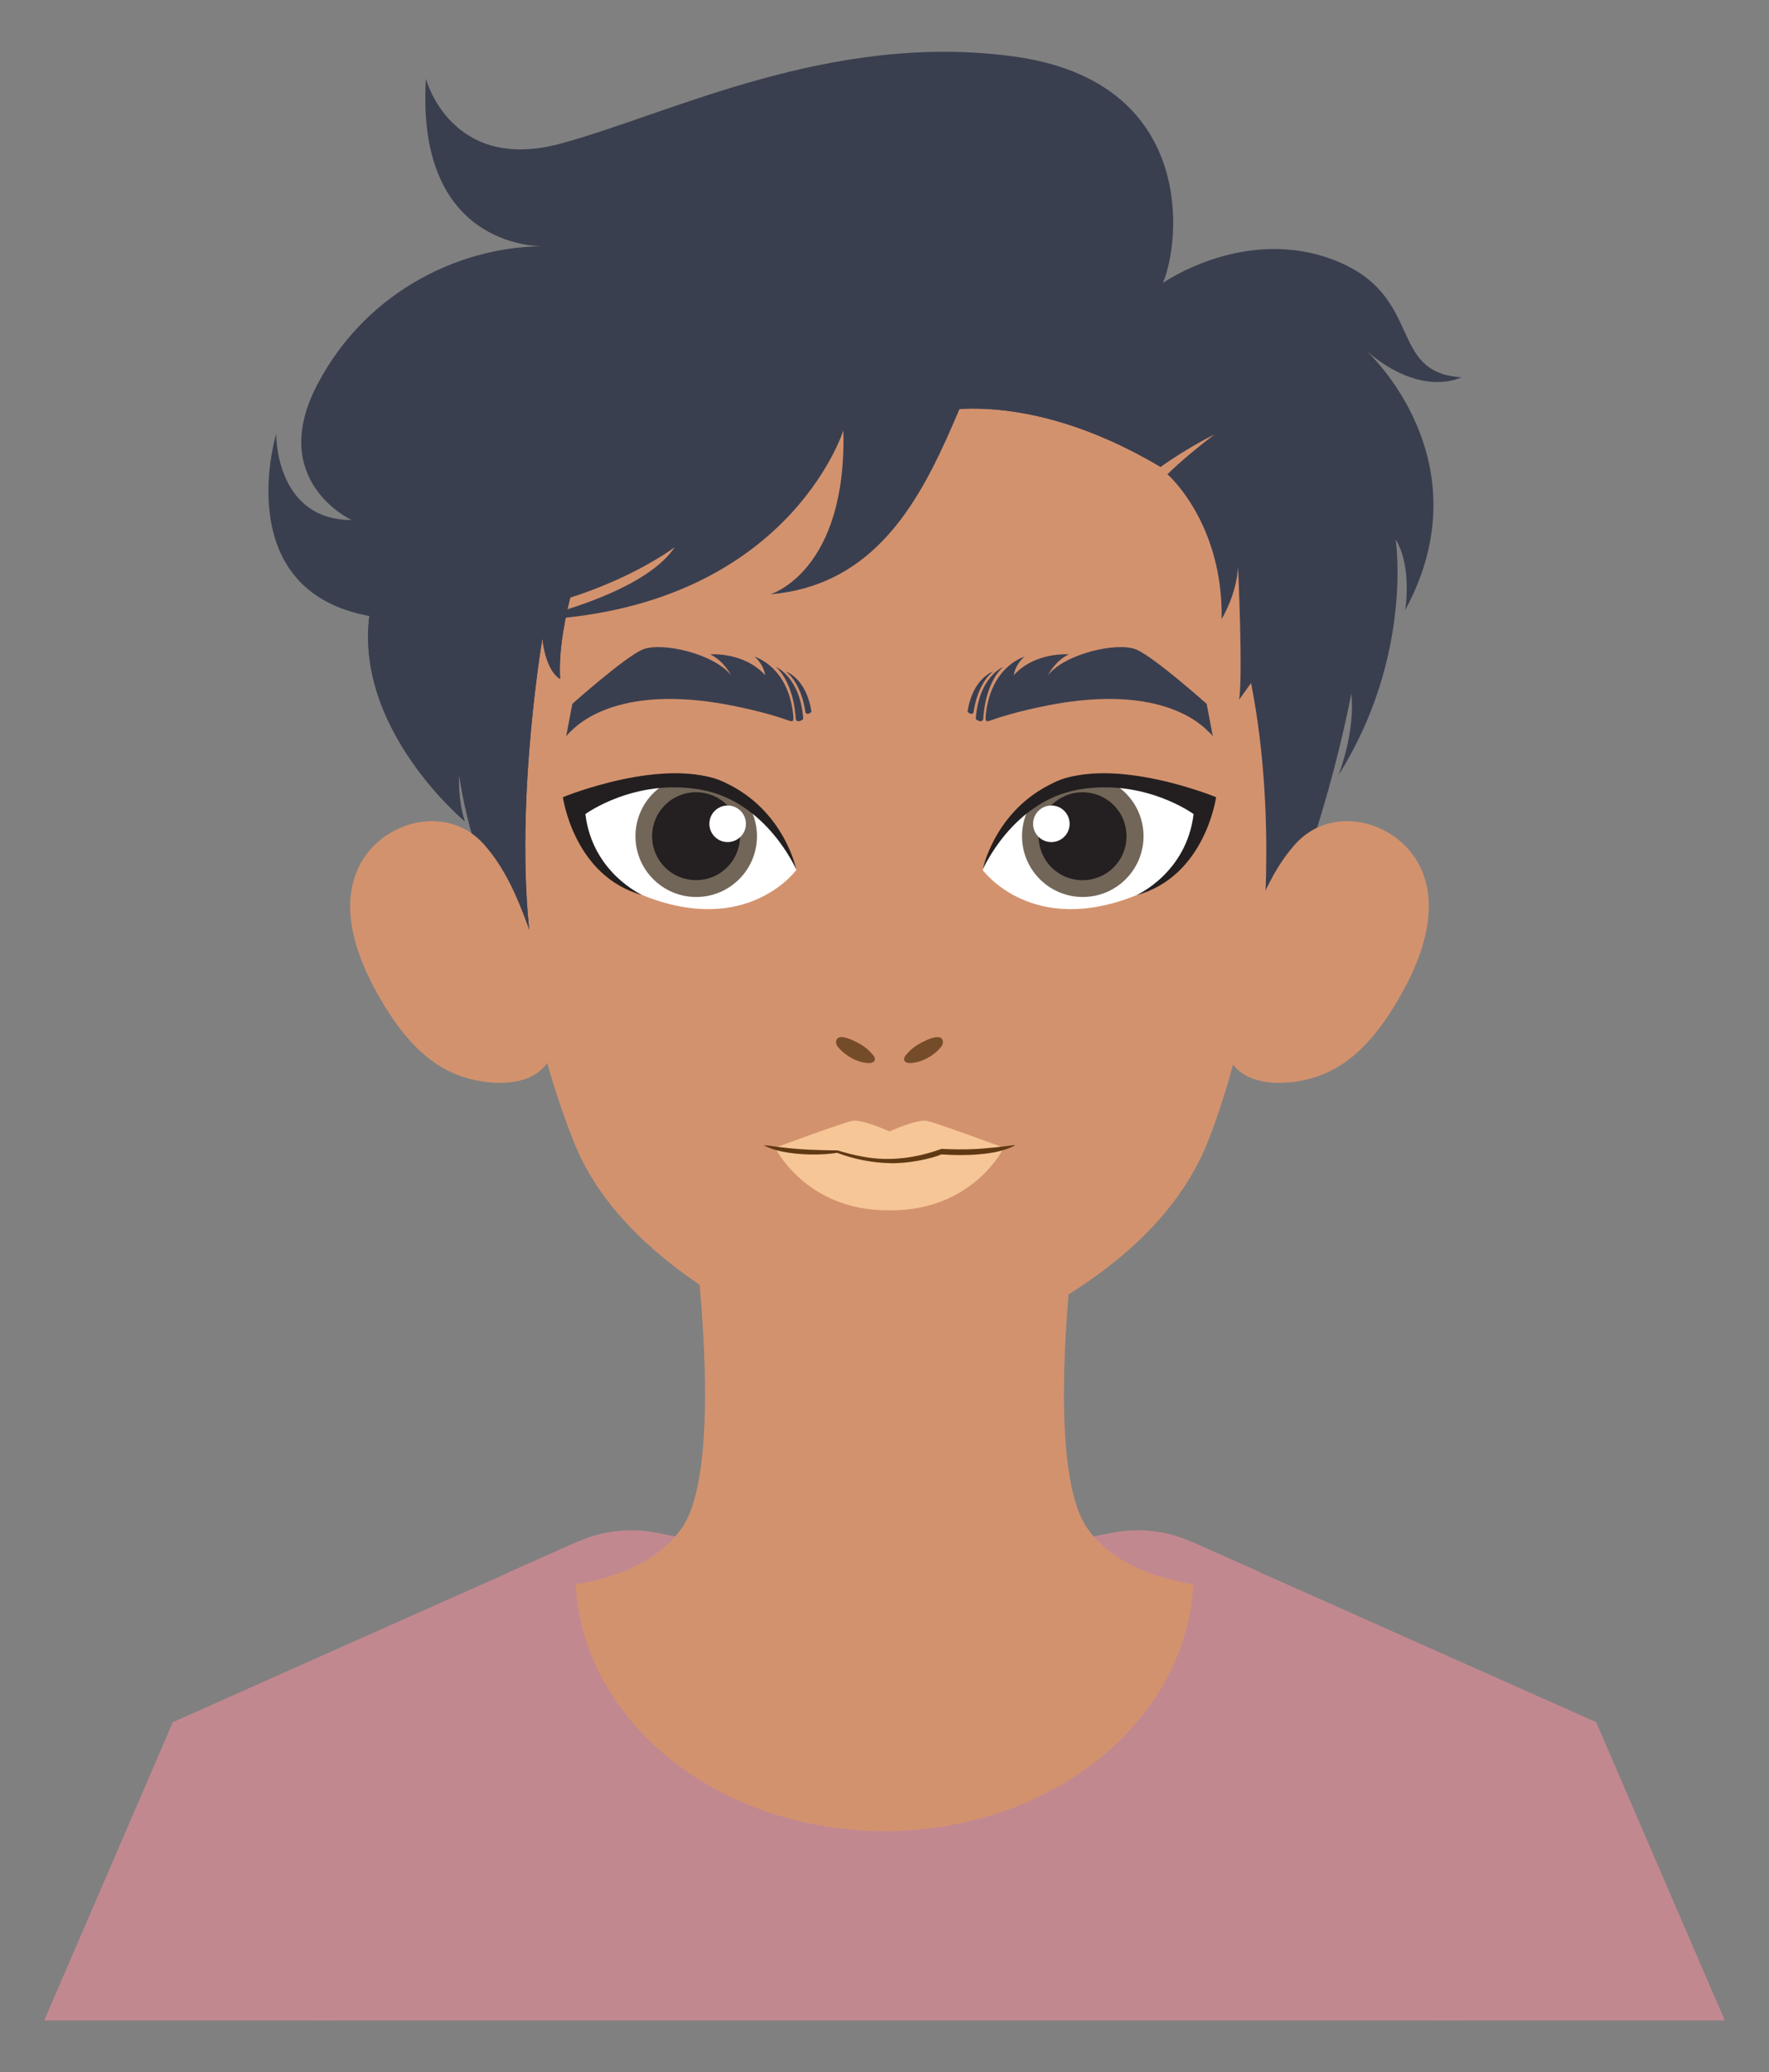 <?xml version="1.0" encoding="utf-8"?>
<!-- Generator: Adobe Illustrator 27.5.0, SVG Export Plug-In . SVG Version: 6.00 Build 0)  -->
<svg version="1.1" id="Layer_1" xmlns="http://www.w3.org/2000/svg" xmlns:xlink="http://www.w3.org/1999/xlink" x="0px" y="0px"
	 viewBox="0 0 341.607 400" style="enable-background:new 0 0 341.607 400;" xml:space="preserve">
<rect x="0" y="0" width="341.607" height="400" fill="#808080" stroke="none"/>
<g>
	<g>
		<g>
			<path style="fill:#C28890;" d="M333.066,390l-24.835-57.573l-78.229-34.854c-4.759-2.12-10.056-2.72-15.168-1.716l-43.784,8.594
				h-0.495l-43.784-8.594c-5.112-1.004-10.409-0.404-15.168,1.716l-78.229,34.854L8.54,390H333.066z"/>
			<path style="fill:#C28890;" d="M60.513,377.439l-0.716-2.318c0,0-0.829-2.284-0.829-2.284c-0.943-2.7-2.394-6.46-3.549-9.035
				c-3.063-7.034-6.695-13.86-11.228-20.058c-3.079-4.169-6.475-8.231-10.609-11.409l-0.207,0.092v0l-0.084,0.194
				c2.411,2.028,4.517,4.444,6.444,6.95c1.138,1.444,2.452,3.321,3.451,4.866c5.837,8.979,9.962,19.07,13.009,29.304l0.694,2.275
				l0.582,2.31c0.383,1.564,1.415,5.419,1.671,6.94c0.202,1.014,0.604,3.019,0.947,4.734h3.918c-0.471-1.85-1.114-4.384-1.421-5.577
				C62.241,382.867,60.978,378.995,60.513,377.439z"/>
			<path style="fill:#C28890;" d="M282.531,385.266c0.258-1.543,1.294-5.393,1.671-6.94l0.582-2.31l0.694-2.275
				c2.944-9.843,6.847-19.596,12.375-28.292c2.931-4.635,6.313-9.199,10.48-12.785l-0.102-0.236l-0.166-0.074
				c-2.549,1.938-4.761,4.231-6.829,6.644c-1.516,1.74-3.139,3.838-4.449,5.738c-6.57,9.196-11.195,19.75-14.911,30.386
				c-0.469,1.519-1.662,5.377-2.149,6.961c-0.655,2.237-1.403,5.347-2.056,7.918h3.914
				C281.926,388.291,282.326,386.287,282.531,385.266z"/>
		</g>
		<path style="fill:#D3926E;" d="M207.55,238.432c0,0-6.107,44.768,2.515,56.706c8.622,11.938,28.325,11.275,28.325,11.275
			s-1.397,54.32-65.069,54.32h-5.035c-63.672,0-65.069-54.32-65.069-54.32s19.703,0.663,28.325-11.275
			c8.622-11.938,2.515-56.706,2.515-56.706H207.55z"/>
		<path style="opacity:0.5;fill:#D3926E;" d="M134.056,238.432c0,0,1.869,13.708,2.078,27.976c0.084,0.056,0.168,0.113,0.253,0.168
			c7.775,5.114,16.191,9.255,24.85,12.643c4.092,1.601,8.165,3.515,12.666,2.973c4.179-0.503,8.008-2.57,11.842-4.164
			c6.531-2.714,13.312-5.974,19.71-9.904c0.074-14.864,2.096-29.693,2.096-29.693H134.056z"/>
		<g>
			<path style="fill:#C28890;" d="M170.803,366.661c39.984,0,72.397-27.039,72.397-60.394c0-0.956-0.03-1.906-0.083-2.852
				l-13.039-5.809c0.288,1.985,0.44,4.004,0.44,6.054c0,27.512-26.736,49.815-59.716,49.815c-32.98,0-59.716-22.303-59.716-49.815
				c0-2.049,0.152-4.069,0.44-6.054l-13.039,5.809c-0.053,0.945-0.083,1.896-0.083,2.852
				C98.406,339.622,130.819,366.661,170.803,366.661z"/>
			<path style="fill:#C28890;" d="M170.803,366.661c39.984,0,72.397-27.039,72.397-60.394c0-0.956-0.03-1.906-0.083-2.852
				l-13.039-5.809c0.288,1.985,0.44,4.004,0.44,6.054c0,27.512-26.736,49.815-59.716,49.815c-32.98,0-59.716-22.303-59.716-49.815
				c0-2.049,0.152-4.069,0.44-6.054l-13.039,5.809c-0.053,0.945-0.083,1.896-0.083,2.852
				C98.406,339.622,130.819,366.661,170.803,366.661z"/>
		</g>
	</g>
	<g>
		<path style="fill:#D3926E;" d="M245.478,94.516c-4.187-7.26-9.76-13.374-16.839-17.895c-6.882-4.395-14.658-7.233-22.59-9.052
			c-8.279-1.898-16.786-2.714-25.27-2.849c-8.171-0.131-16.351,0.373-24.459,1.381c-6.88,0.855-13.736,2.046-20.454,3.77
			c-7.208,1.85-14.315,4.261-21.006,7.536c-6.514,3.188-12.829,7.259-17.548,12.843c-0.018,0.022-0.036,0.043-0.054,0.064
			c-2.929,3.485-4.328,8.011-4.017,12.553c0.294,4.309,0.666,8.586,0.911,12.76c2.021,34.454,3.819,72.202,16.599,104.654
			c4.801,12.193,14.899,21.521,25.637,28.583c7.775,5.114,16.191,9.255,24.85,12.643c4.092,1.601,8.165,3.514,12.666,2.973
			c4.179-0.503,8.008-2.57,11.842-4.164c18.814-7.819,39.705-20.154,47.534-40.035c6.246-15.86,9.112-33.122,11.431-49.96
			c2.473-17.957,4.092-36.017,5.134-54.113c0.124-2.158,0.281-4.346,0.444-6.555c0.219-2.955-0.29-5.921-1.499-8.627
			C247.796,98.803,246.696,96.628,245.478,94.516z"/>
		<g>
			<g>
				<g>
					<g>
						<path style="fill:#3A3F4F;" d="M153.204,138.364c-0.803-9.715-7.501-11.608-7.501-11.608c1.875,1.607,2.054,3.572,2.054,3.572
							c-4.108-4.554-10.626-4.018-10.626-4.018c2.679,1.25,4.018,4.018,4.018,4.018c-3.304-4.197-13.573-6.519-17.145-4.911
							c-3.572,1.607-13.484,10.448-13.484,10.448s-1.217,6.402-1.217,6.402c0.068-0.358,0.695-0.863,0.929-1.104
							c0.934-0.958,2.017-1.77,3.157-2.464c1.836-1.118,3.849-1.934,5.915-2.516c2.99-0.843,6.103-1.204,9.203-1.259
							c4.371-0.077,8.741,0.45,13.021,1.307c2.405,0.482,4.799,1.027,7.158,1.701c1.192,0.34,2.378,0.708,3.544,1.128
							C152.981,139.328,153.284,139.326,153.204,138.364z"/>
						<path style="fill:#3A3F4F;" d="M153.668,138.855c0,0-0.16-6.713-3.836-10.123c0,0,4.742,1.971,5.275,10.07
							C155.106,138.802,154.094,139.708,153.668,138.855z"/>
						<path style="fill:#3A3F4F;" d="M155.537,137.535c0,0-0.584-5.417-3.787-7.924c0,0,3.967,1.273,4.946,7.784
							C156.697,137.394,155.94,138.195,155.537,137.535z"/>
					</g>
					<g>
						<path style="fill:#FFFFFF;" d="M153.79,167.912c0,0-9.437,13.068-29.698,4.889c0,0-11.022-3.798-12.057-16.78
							c0,0,8.363-6.133,20.548-5.018C144.769,152.118,153.014,163.475,153.79,167.912z"/>
						<g>
							<circle style="fill:#726658;" cx="134.444" cy="161.411" r="11.732"/>
							
								<ellipse transform="matrix(0.707 -0.707 0.707 0.707 -74.757 142.343)" style="fill:#241F20;" cx="134.444" cy="161.411" rx="8.492" ry="8.492"/>
							<path style="fill:#FFFFFF;" d="M136.984,159.018c0,1.949,1.58,3.529,3.529,3.529c1.949,0,3.529-1.58,3.529-3.529
								c0-1.949-1.58-3.529-3.529-3.529C138.564,155.488,136.984,157.068,136.984,159.018z"/>
						</g>
						<path style="fill:#231F20;" d="M153.79,167.912c0,0-2.263-11.499-13.762-16.841c-11.499-5.342-31.328,2.807-31.328,2.807
							s2.083,15.302,15.392,18.923c0,0-9.688-4.256-11.046-15.664c0,0,9.507-6.972,22.273-4.708
							C148.086,154.693,153.79,167.912,153.79,167.912z"/>
					</g>
				</g>
				<g>
					<g>
						<path style="fill:#3A3F4F;" d="M190.332,138.364c0.803-9.715,7.501-11.608,7.501-11.608c-1.875,1.607-2.054,3.572-2.054,3.572
							c4.108-4.554,10.626-4.018,10.626-4.018c-2.679,1.25-4.018,4.018-4.018,4.018c3.304-4.197,13.573-6.519,17.145-4.911
							c3.572,1.607,13.484,10.448,13.484,10.448s1.217,6.402,1.217,6.402c-0.068-0.358-0.694-0.863-0.929-1.104
							c-0.934-0.958-2.016-1.77-3.157-2.464c-1.837-1.118-3.849-1.934-5.915-2.516c-2.99-0.843-6.103-1.204-9.203-1.259
							c-4.371-0.077-8.741,0.45-13.021,1.307c-2.405,0.482-4.799,1.027-7.158,1.701c-1.192,0.34-2.378,0.708-3.544,1.128
							C190.556,139.328,190.252,139.326,190.332,138.364z"/>
						<path style="fill:#3A3F4F;" d="M189.868,138.855c0,0,0.16-6.713,3.836-10.123c0,0-4.742,1.971-5.275,10.07
							C188.43,138.802,189.442,139.708,189.868,138.855z"/>
						<path style="fill:#3A3F4F;" d="M187.999,137.535c0,0,0.584-5.417,3.787-7.924c0,0-3.967,1.273-4.947,7.784
							C186.839,137.394,187.596,138.195,187.999,137.535z"/>
					</g>
					<g>
						<path style="fill:#FFFFFF;" d="M189.746,167.912c0,0,9.437,13.068,29.698,4.889c0,0,11.022-3.798,12.057-16.78
							c0,0-8.363-6.133-20.548-5.018C198.767,152.118,190.522,163.475,189.746,167.912z"/>
						<g>
							<circle style="fill:#726658;" cx="209.092" cy="161.411" r="11.732"/>
							
								<ellipse transform="matrix(0.707 -0.707 0.707 0.707 -52.893 195.127)" style="fill:#241F20;" cx="209.092" cy="161.411" rx="8.492" ry="8.492"/>
							<path style="fill:#FFFFFF;" d="M206.553,159.018c0,1.949-1.58,3.529-3.529,3.529c-1.949,0-3.529-1.58-3.529-3.529
								c0-1.949,1.58-3.529,3.529-3.529C204.972,155.488,206.553,157.068,206.553,159.018z"/>
						</g>
						<path style="fill:#231F20;" d="M189.746,167.912c0,0,2.264-11.499,13.762-16.841c11.499-5.342,31.328,2.807,31.328,2.807
							s-2.083,15.302-15.392,18.923c0,0,9.688-4.256,11.046-15.664c0,0-9.507-6.972-22.273-4.708
							C195.451,154.693,189.746,167.912,189.746,167.912z"/>
					</g>
				</g>
			</g>
			<g>
				<g style="opacity:0.5;">
					<path style="fill:#D3926E;" d="M186.472,192.138c-0.618-2.845-3.389-5.04-6.065-6.002c-3.429-1.234-7.181-1.659-10.812-1.324
						c-3.322,0.306-7.046,1.115-9.737,3.153c-0.299,0.226-0.585,0.469-0.855,0.727c-4.05,3.871-1.49,9.312,1.543,12.859
						c1.473,1.723,3.233,3.182,5.18,4.292c2.094,1.193,4.562,1.587,6.934,1.384c2.49-0.212,4.94-1.101,6.974-2.562
						c1.671-1.2,3.105-2.844,4.366-4.484C185.724,197.939,187.095,195.003,186.472,192.138z M171.768,196.692
						c-5.802,0-10.506-2.155-10.506-4.813c0-2.658,4.704-4.813,10.506-4.813c5.802,0,10.506,2.155,10.506,4.813
						C182.274,194.537,177.57,196.692,171.768,196.692z"/>
				</g>
				<g>
					<path style="fill:#754C29;" d="M167.71,202.709c-0.932-0.859-2.025-1.465-3.2-1.978c-0.82-0.358-2.909-1.176-3.062,0.345
						c-0.038,0.377,0.148,0.744,0.388,1.038c1.355,1.659,3.727,3.016,5.906,3.085c0.428,0.014,1.023-0.08,1.179-0.551
						c0.181-0.544-0.369-1.056-0.692-1.414C168.063,203.049,167.889,202.874,167.71,202.709z"/>
					<path style="fill:#754C29;" d="M175.827,202.709c0.932-0.859,2.024-1.465,3.2-1.978c0.82-0.358,2.909-1.176,3.062,0.345
						c0.038,0.377-0.148,0.744-0.388,1.038c-1.355,1.659-3.727,3.016-5.906,3.085c-0.428,0.014-1.023-0.08-1.179-0.551
						c-0.181-0.544,0.37-1.056,0.692-1.414C175.474,203.049,175.647,202.874,175.827,202.709z"/>
				</g>
			</g>
			<g>
				<path style="opacity:0.6;fill:#FED09E;" d="M172.1,233.611c15.893,0,21.734-12.064,21.734-12.064s-12.925-4.787-14.84-5.17
					c-1.915-0.383-7.181,2.011-7.181,2.011h-0.091c0,0-5.266-2.394-7.181-2.011c-1.915,0.383-14.84,5.17-14.84,5.17
					s5.84,12.064,21.733,12.064H172.1z"/>
				<path style="opacity:0.6;fill:#FED09E;" d="M172.1,233.611c15.893,0,21.734-12.064,21.734-12.064s-12.925-4.787-14.84-5.17
					c-1.915-0.383-7.181,2.011-7.181,2.011h-0.091c0,0-5.266-2.394-7.181-2.011c-1.915,0.383-14.84,5.17-14.84,5.17
					s5.84,12.064,21.733,12.064H172.1z"/>
				<path style="fill:#603913;" d="M195.909,221.15c-2.158,1.098-4.584,1.474-6.968,1.675c-2.349,0.202-4.815,0.173-7.172,0.008
					c-2.119,0.939-6.859,1.829-9.998,1.689c-3.458-0.087-6.891-0.778-10.122-1.997c-3.015,0.502-7.252,0.443-10.611-0.236
					c-1.17-0.257-2.336-0.582-3.412-1.144c-0.028-0.015-0.039-0.05-0.025-0.078c1.169,0.064,2.389,0.326,3.567,0.425
					c3.509,0.441,7.041,0.536,10.575,0.565c1.642,0.503,3.309,0.946,5,1.228c5.076,0.956,10.263,0.229,15.077-1.525
					c2.314,0.119,4.738,0.153,7.045,0.009c2.347-0.173,4.662-0.406,7.002-0.736C195.932,221.017,195.973,221.121,195.909,221.15
					L195.909,221.15z"/>
			</g>
		</g>
		<g>
			<path style="fill:#3A3F4F;" d="M113.772,103.472c0,0-6.308,16.365-5.613,27.58c0,0-2.685-1.22-3.417-7.81
				c0,0-6.346,37.098-1.464,63.946c0,0-11.227-14.644-14.644-37.83c0,0-0.314,4.874,1.112,9.154c0,0-24.356-20.178-17.426-44.432
				S113.772,103.472,113.772,103.472z"/>
			<path style="fill:#3A3F4F;" d="M113.772,103.472c0,0-6.308,16.365-5.613,27.58c0,0-2.685-1.22-3.417-7.81
				c0,0-6.346,37.098-1.464,63.946c0,0-11.227-14.644-14.644-37.83c0,0-0.314,4.874,1.112,9.154c0,0-24.356-20.178-17.426-44.432
				S113.772,103.472,113.772,103.472z"/>
		</g>
		<g>
			<path style="fill:#3A3F4F;" d="M179.179,79.853c0,0,18.115-5.678,44.939,10.277c0,0,6.471-41.938-18.405-41.938
				C180.838,48.193,179.179,79.853,179.179,79.853z"/>
			<path style="fill:#3A3F4F;" d="M179.179,79.853c0,0,18.115-5.678,44.939,10.277c0,0,6.471-41.938-18.405-41.938
				C180.838,48.193,179.179,79.853,179.179,79.853z"/>
		</g>
		<path style="fill:#3A3F4F;" d="M241.585,131.85c5.299,26.7,1.834,53.604,1.834,53.604c11.414-18.751,17.528-51.566,17.528-51.566
			c0.815,7.337-2.446,15.694-2.446,15.694c14.471-23.031,11.006-45.451,11.006-45.451c3.261,5.299,1.834,13.656,1.834,13.656
			c15.694-28.942-7.372-49.973-7.372-49.973c10.703,9.109,18.218,5.01,18.218,5.01c-14.347-0.911-7.059-15.713-24.366-22.545
			c-17.307-6.832-33.247,4.327-33.247,4.327c3.416-7.97,6.604-38.941-28.921-43.723c-35.525-4.782-66.267,11.158-87.446,16.851
			S82.247,15.21,82.247,15.21c-2.049,33.703,23.228,32.337,23.228,32.337c-15.485-0.228-34.386,7.97-44.178,26.643
			c-9.792,18.673,6.604,26.188,6.604,26.188c-14.802,0-14.574-16.624-14.574-16.624s-10.248,33.703,23,35.753
			s53.97-13.891,53.97-13.891c-6.148,9.337-28.465,14.119-28.465,14.119c50.099-1.594,61.03-36.663,61.03-36.663
			c0.683,27.327-14.119,31.653-14.119,31.653c37.346-3.188,35.297-56.247,53.059-58.98c17.762-2.733,22.317,34.386,22.317,34.386
			s4.968-3.586,10.444-6.276c0,0-5.092,3.747-9.127,7.686c0,0,10.761,9.32,10.472,27.959c0,0,2.882-4.708,3.171-10.088
			c0,0,0.961,21.329,0.192,25.653L241.585,131.85z"/>
		<g>
			<g>
				<path style="fill:#D3926E;" d="M101.887,178.611c-2.048-5.592-4.423-11.091-8.413-15.599c-7.32-8.27-20.806-4.38-24.656,5.387
					c-3.04,7.715,0.237,16.604,4.073,23.43c3.531,6.283,8.171,12.688,15.131,15.537c5.801,2.374,16.402,3.186,18.71-4.431
					c1.909-6.3-1.409-14.603-3.485-20.507C102.801,181.158,102.353,179.882,101.887,178.611z"/>
				<path style="fill:#D3926E;" d="M92.822,179.906c0,0-5.09-2.695-5.389,3.493c-0.299,6.188,5.19,9.68,5.19,9.68
					s-15.17,2.595-16.667-13.273C74.459,163.938,89.828,165.335,92.822,179.906z"/>
			</g>
			<g>
				<path style="fill:#D3926E;" d="M241.649,178.611c2.048-5.592,4.423-11.091,8.413-15.599c7.32-8.27,20.807-4.38,24.656,5.387
					c3.04,7.715-0.237,16.604-4.073,23.43c-3.531,6.283-8.171,12.688-15.131,15.537c-5.801,2.374-16.402,3.186-18.71-4.431
					c-1.909-6.3,1.409-14.603,3.485-20.507C240.735,181.158,241.184,179.882,241.649,178.611z"/>
				<path style="fill:#D3926E;" d="M250.714,179.906c0,0,5.09-2.695,5.389,3.493c0.299,6.188-5.19,9.68-5.19,9.68
					s15.17,2.595,16.667-13.273C269.077,163.938,253.708,165.335,250.714,179.906z"/>
			</g>
		</g>
	</g>
</g>
</svg>
